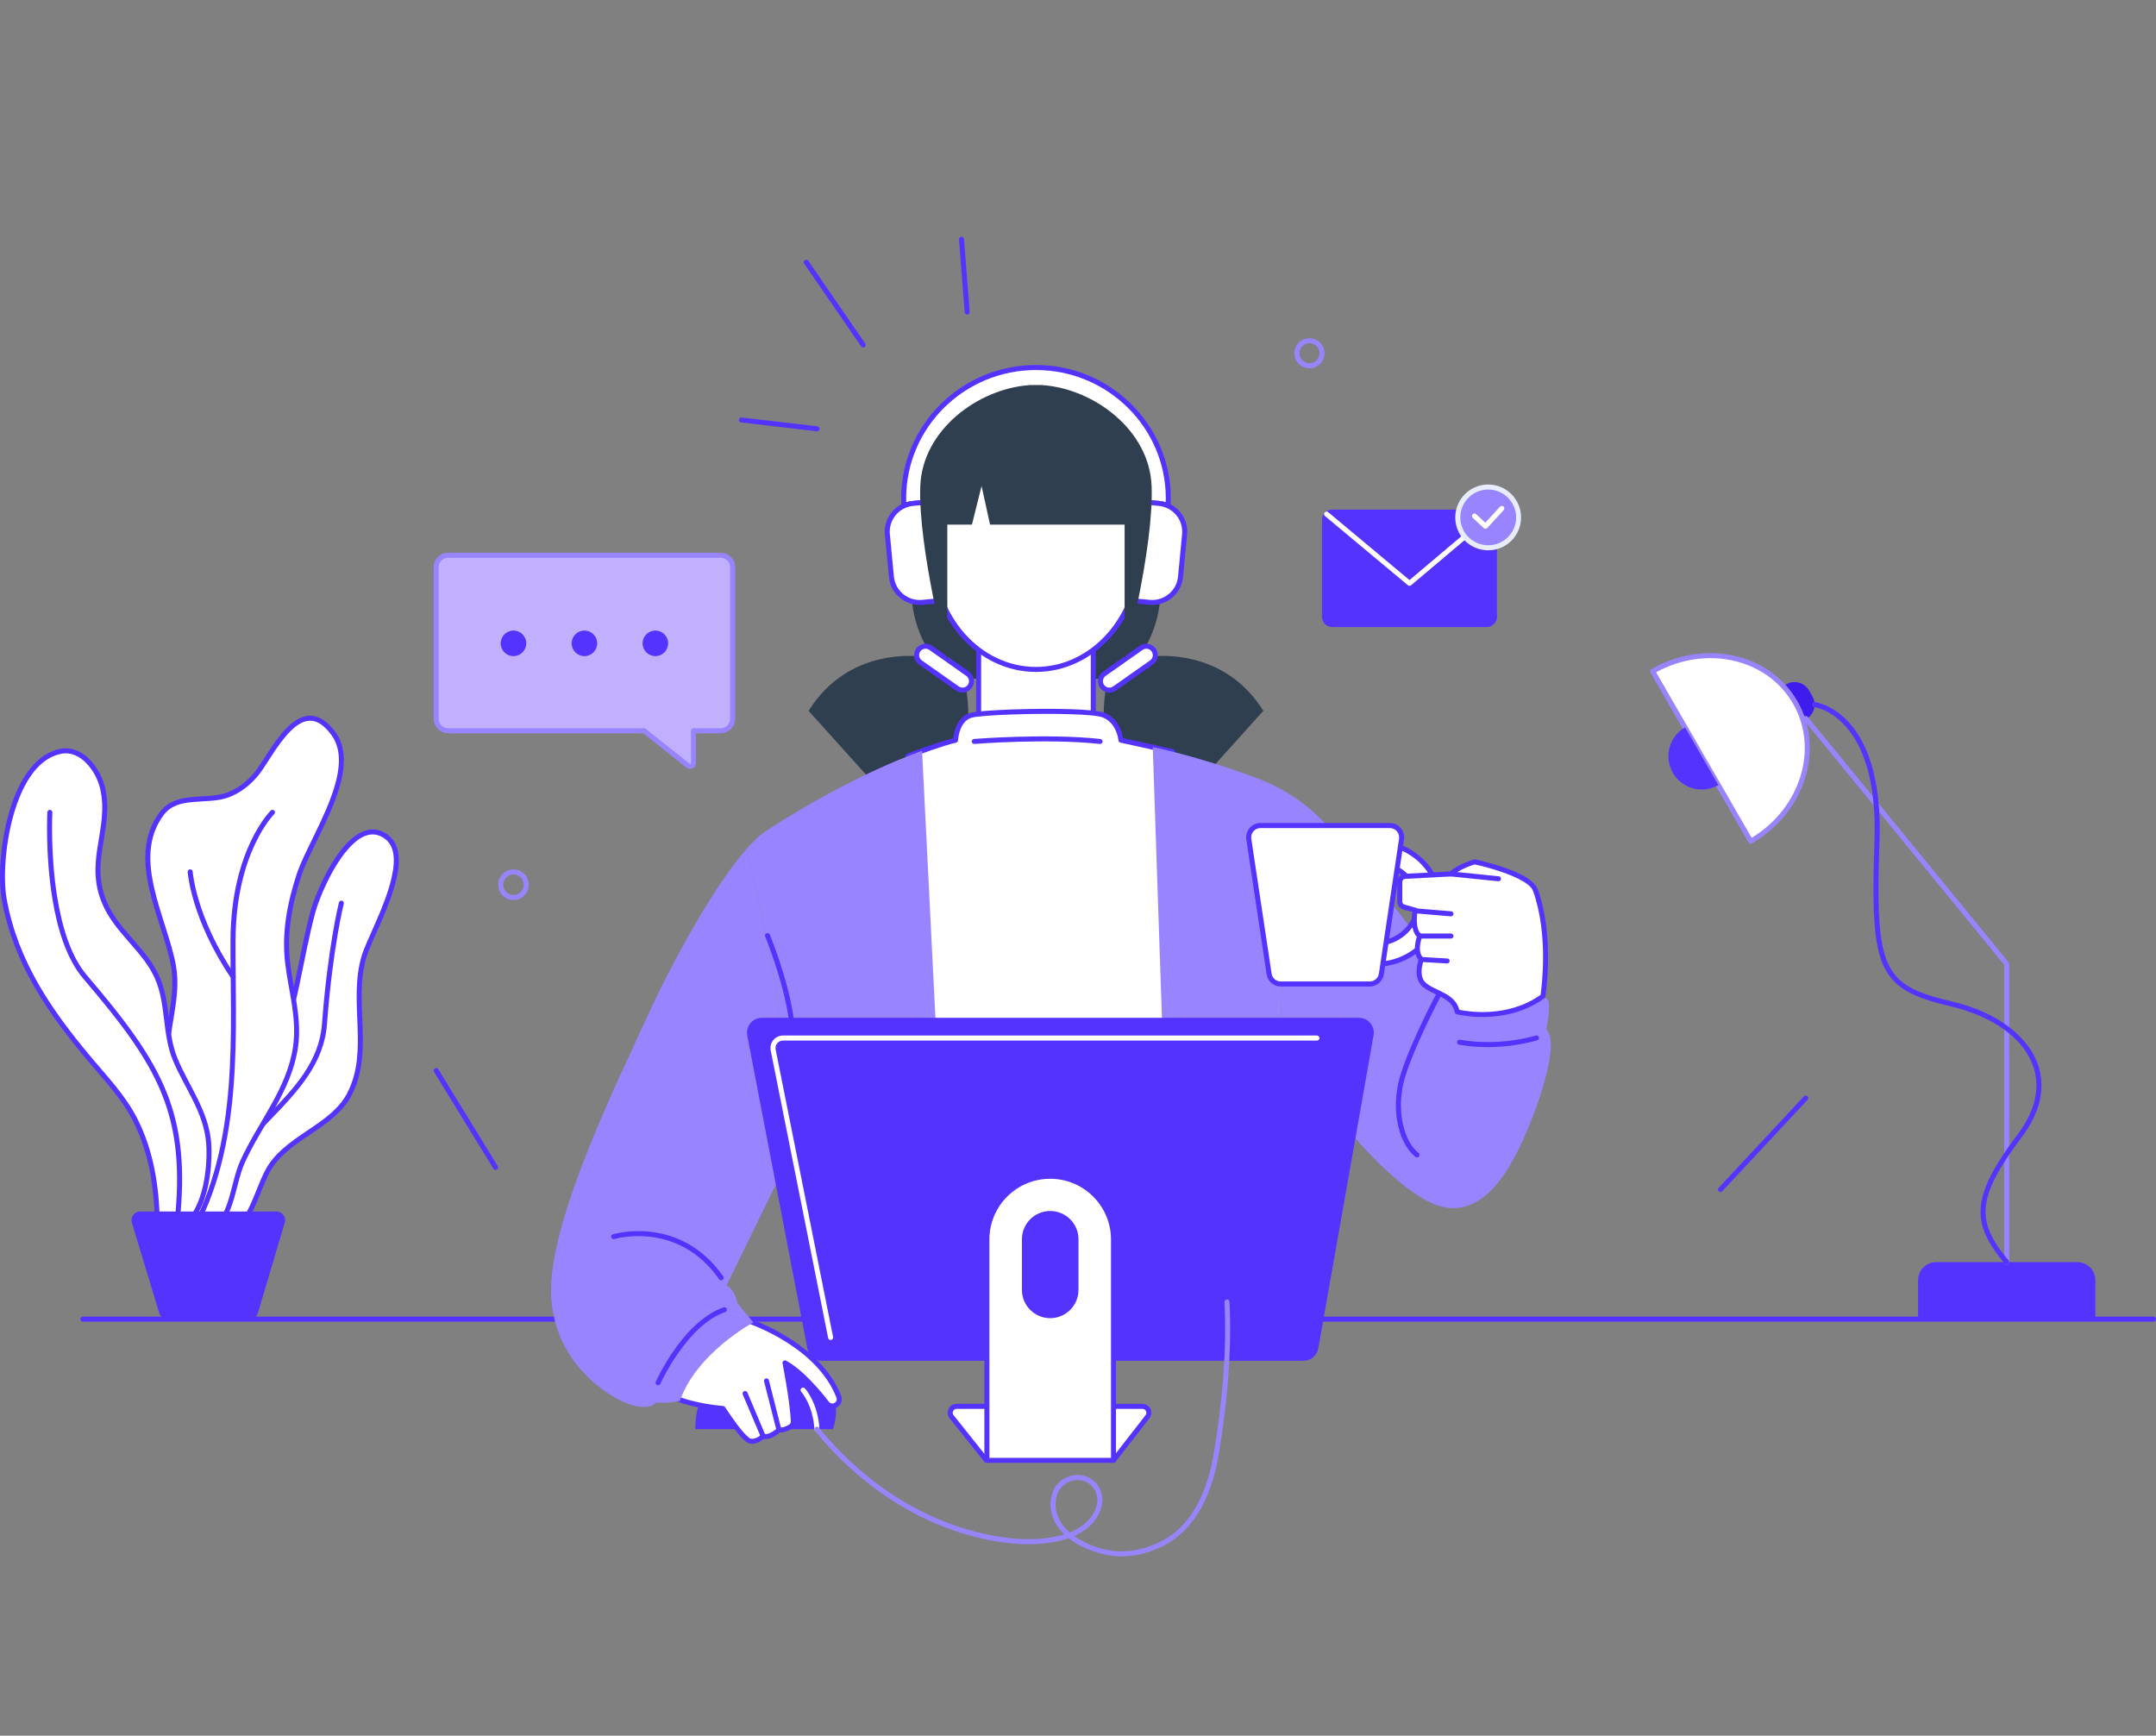 <svg width="395" height="318" viewBox="0 0 395 318" fill="none" xmlns="http://www.w3.org/2000/svg">
<rect x="0" y="0" width="395" height="318" fill="#808080" stroke="none"/>
<g clip-path="url(#clip0_1_237)">
<path fill-rule="evenodd" clip-rule="evenodd" d="M15.179 242.135H394.544C394.799 242.135 395.003 241.928 395.003 241.679C395.003 241.413 394.799 241.209 394.544 241.209H15.179C14.924 241.209 14.72 241.413 14.72 241.679C14.72 241.928 14.924 242.135 15.179 242.135Z" fill="#5533FF"/>
<path fill-rule="evenodd" clip-rule="evenodd" d="M329.168 132.75C329.168 132.75 329.988 132.276 330.92 131.741C332.382 130.894 332.888 129.027 332.039 127.559C331.835 127.207 331.627 126.846 331.423 126.494C330.577 125.026 328.706 124.529 327.245 125.372C326.312 125.911 325.493 126.381 325.493 126.381L329.168 132.747V132.75Z" fill="#3F1CED"/>
<path fill-rule="evenodd" clip-rule="evenodd" d="M383.89 234.544C383.89 232.718 382.411 231.239 380.585 231.239H354.714C352.888 231.239 351.408 232.718 351.408 234.544V241.676H383.89V234.544Z" fill="#5533FF"/>
<path fill-rule="evenodd" clip-rule="evenodd" d="M368.108 231.239V176.605C368.108 176.487 368.072 176.383 368.004 176.309L331.195 131.341C331.036 131.134 330.745 131.104 330.547 131.267C330.352 131.427 330.322 131.723 330.485 131.912L367.19 176.765V231.239C367.19 231.487 367.395 231.694 367.649 231.694C367.904 231.694 368.108 231.487 368.108 231.239Z" fill="#9984FF"/>
<path fill-rule="evenodd" clip-rule="evenodd" d="M320.755 154.117C330.213 148.657 333.856 137.266 328.893 128.669C323.93 120.072 312.24 117.533 302.785 122.993L320.755 154.117Z" fill="white"/>
<path fill-rule="evenodd" clip-rule="evenodd" d="M320.355 154.347C320.482 154.563 320.763 154.64 320.982 154.513C330.669 148.92 334.371 137.239 329.29 128.438C324.208 119.64 312.243 117.003 302.554 122.596C302.335 122.723 302.261 123.004 302.386 123.22L320.355 154.347ZM320.923 153.492L303.415 123.17C312.572 118.139 323.723 120.634 328.493 128.9C333.267 137.165 329.858 148.079 320.923 153.492Z" fill="#9984FF"/>
<path fill-rule="evenodd" clip-rule="evenodd" d="M314.818 143.83C311.9 145.514 308.171 144.516 306.487 141.598C304.8 138.68 305.801 134.949 308.719 133.265L314.818 143.83Z" fill="#5533FF"/>
<path fill-rule="evenodd" clip-rule="evenodd" d="M332.397 129.545C332.397 129.545 344.228 131.001 343.423 154.105C343.128 162.649 343.122 168.517 343.844 172.678C344.338 175.546 345.178 177.62 346.484 179.206C348.638 181.825 352.077 183.134 357.463 184.397C365.157 186.208 370.999 190.34 372.636 195.767C373.719 199.339 372.935 203.459 369.673 207.797C364.509 214.663 362.435 219.12 362.932 223.192C363.263 225.929 364.749 228.516 367.297 231.532C367.463 231.721 367.753 231.751 367.945 231.591C368.14 231.428 368.164 231.135 368.001 230.943C365.595 228.09 364.157 225.663 363.843 223.077C363.37 219.179 365.45 214.929 370.407 208.339C373.89 203.722 374.669 199.31 373.515 195.486C371.798 189.825 365.74 185.397 357.673 183.5C352.547 182.296 349.245 181.118 347.194 178.62C345.664 176.753 344.847 174.178 344.453 170.34C344.048 166.398 344.098 161.193 344.344 154.134C344.761 142.149 341.825 135.795 338.819 132.442C335.72 128.985 332.503 128.633 332.503 128.633C332.252 128.604 332.024 128.781 331.994 129.03C331.965 129.296 332.145 129.515 332.397 129.545Z" fill="#5533FF"/>
<path fill-rule="evenodd" clip-rule="evenodd" d="M167.508 101.324C167.508 101.324 165.182 110.25 169.562 118.207L177.602 124.413C177.602 124.413 186.54 124.194 191.704 120.016L167.508 101.324Z" fill="#2F3F50"/>
<path fill-rule="evenodd" clip-rule="evenodd" d="M168.582 120.282C168.582 120.282 155.508 118.355 148.148 130.237L166.892 151.06C166.892 151.06 179.627 143.839 177.055 126.443L168.582 120.282Z" fill="#2F3F50"/>
<path fill-rule="evenodd" clip-rule="evenodd" d="M212.091 101.324C212.091 101.324 214.417 110.25 210.037 118.207L201.654 124.413C201.654 124.413 193.062 124.194 187.895 120.016L212.091 101.324Z" fill="#2F3F50"/>
<path fill-rule="evenodd" clip-rule="evenodd" d="M211.017 120.282C211.017 120.282 224.095 118.355 231.452 130.237L212.707 151.06C212.707 151.06 199.973 143.839 202.544 126.443L211.017 120.282Z" fill="#2F3F50"/>
<path fill-rule="evenodd" clip-rule="evenodd" d="M201.902 125.739C201.384 125.002 201.559 123.972 202.299 123.451L209.073 118.687C209.815 118.166 210.842 118.349 211.36 119.086C211.887 119.832 211.704 120.853 210.964 121.374L204.19 126.139C203.45 126.659 202.429 126.485 201.902 125.739Z" fill="white"/>
<path fill-rule="evenodd" clip-rule="evenodd" d="M201.526 126.002C202.195 126.955 203.503 127.177 204.453 126.511L211.227 121.747C212.177 121.078 212.405 119.773 211.736 118.823C211.073 117.882 209.762 117.648 208.812 118.314C207.013 119.58 203.838 121.812 202.038 123.078C201.088 123.744 200.863 125.061 201.526 126.002ZM202.278 125.473C201.905 124.94 202.035 124.206 202.568 123.833L209.342 119.068C209.878 118.693 210.612 118.817 210.984 119.35C211.366 119.891 211.236 120.625 210.7 121.001L203.926 125.766C203.394 126.141 202.66 126.017 202.278 125.476V125.473Z" fill="#5533FF"/>
<path fill-rule="evenodd" clip-rule="evenodd" d="M177.691 125.739C178.209 125.002 178.034 123.972 177.295 123.451C175.495 122.185 172.32 119.953 170.521 118.687C169.781 118.166 168.751 118.349 168.233 119.086C167.709 119.832 167.89 120.853 168.63 121.374C170.429 122.641 173.604 124.872 175.404 126.139C176.143 126.659 177.164 126.485 177.691 125.739Z" fill="white"/>
<path fill-rule="evenodd" clip-rule="evenodd" d="M178.067 126.002C178.73 125.061 178.505 123.744 177.555 123.079L170.781 118.314C169.831 117.645 168.517 117.879 167.854 118.823C167.185 119.776 167.416 121.081 168.366 121.747C170.166 123.013 173.341 125.245 175.14 126.511C176.087 127.177 177.395 126.955 178.067 126.002ZM177.315 125.473C176.934 126.014 176.2 126.139 175.667 125.763L168.893 120.998C168.36 120.622 168.227 119.888 168.609 119.347C168.982 118.814 169.719 118.69 170.251 119.066L177.025 123.83C177.561 124.206 177.691 124.94 177.315 125.47V125.473Z" fill="#5533FF"/>
<path d="M200.301 115.15H179.298V131.767H200.301V115.15Z" fill="white"/>
<path fill-rule="evenodd" clip-rule="evenodd" d="M200.76 115.147C200.76 114.899 200.556 114.692 200.301 114.692H179.298C179.047 114.692 178.839 114.899 178.839 115.147V131.767C178.839 132.016 179.047 132.223 179.298 132.223H200.301C200.556 132.223 200.76 132.016 200.76 131.767V115.147ZM199.842 115.618V131.309H179.757V115.618H199.842Z" fill="#5533FF"/>
<path d="M189.801 122.643C200.26 122.643 208.738 113.096 208.738 101.318C208.738 89.54 200.26 79.996 189.801 79.996C179.343 79.996 170.867 89.543 170.867 101.318C170.867 113.093 179.346 122.643 189.801 122.643Z" fill="white"/>
<path fill-rule="evenodd" clip-rule="evenodd" d="M189.801 79.537C179.112 79.537 170.408 89.285 170.408 101.321C170.408 113.357 179.115 123.105 189.801 123.105C200.488 123.105 209.197 113.375 209.197 101.321C209.197 89.267 200.493 79.537 189.801 79.537ZM189.801 80.475C200.017 80.475 208.28 89.838 208.28 101.321C208.28 112.803 200.017 122.188 189.801 122.188C179.585 122.188 171.326 112.824 171.326 101.321C171.326 89.818 179.588 80.475 189.801 80.475Z" fill="#5533FF"/>
<path fill-rule="evenodd" clip-rule="evenodd" d="M165.599 92.677C165.57 92.221 165.558 91.765 165.558 91.309C165.558 78.075 176.419 67.338 189.798 67.338C203.178 67.338 214.042 78.075 214.042 91.309C214.042 91.765 214.03 92.221 214 92.677C213.488 92.44 212.929 92.295 212.334 92.236L209.993 92.017L210.011 91.309C210.011 80.28 200.955 71.325 189.798 71.325C178.641 71.325 169.588 80.28 169.588 91.309L169.606 92.017L167.265 92.236C166.673 92.295 166.111 92.443 165.599 92.677Z" fill="white"/>
<path fill-rule="evenodd" clip-rule="evenodd" d="M165.143 92.709C165.152 92.872 165.235 93.002 165.368 93.076C165.499 93.15 165.658 93.165 165.797 93.106C166.262 92.887 166.774 92.739 167.313 92.694L169.654 92.475C169.893 92.446 170.074 92.239 170.068 92.005L170.05 91.312C170.05 80.531 178.905 71.783 189.801 71.783C200.698 71.783 209.552 80.534 209.555 91.312L209.537 92.005C209.531 92.242 209.712 92.446 209.952 92.475L212.293 92.694C212.834 92.739 213.343 92.887 213.808 93.106C213.944 93.165 214.107 93.15 214.237 93.076C214.367 93.002 214.45 92.869 214.462 92.709C214.491 92.253 214.503 91.783 214.503 91.312C214.503 77.826 203.438 66.871 189.801 66.871C176.164 66.871 165.099 77.826 165.099 91.312C165.099 91.783 165.114 92.253 165.143 92.709ZM166.031 92.017C166.025 91.78 166.019 91.546 166.019 91.309C166.019 78.323 176.679 67.794 189.801 67.794C202.923 67.794 213.586 78.323 213.586 91.309C213.586 91.546 213.583 91.78 213.574 92.017C213.195 91.898 212.796 91.809 212.381 91.78L210.467 91.588L210.473 91.309C210.473 80.031 201.213 70.854 189.801 70.854C178.39 70.854 169.13 80.031 169.13 91.309L169.136 91.588L167.221 91.78C166.807 91.809 166.407 91.898 166.028 92.017H166.031Z" fill="#5533FF"/>
<path fill-rule="evenodd" clip-rule="evenodd" d="M170.683 91.904C170.683 91.904 169.085 92.055 167.268 92.23C164.404 92.502 162.302 95.05 162.575 97.906C162.806 100.336 163.084 103.236 163.315 105.665C163.587 108.536 166.129 110.628 168.994 110.353C170.811 110.181 172.409 110.028 172.409 110.028L170.683 91.904Z" fill="white"/>
<path fill-rule="evenodd" clip-rule="evenodd" d="M171.139 91.863C171.115 91.614 170.891 91.428 170.639 91.451L167.224 91.777C164.108 92.073 161.82 94.834 162.116 97.95C162.347 100.38 162.625 103.28 162.856 105.71C163.152 108.829 165.919 111.105 169.038 110.809C170.855 110.634 172.453 110.483 172.453 110.483C172.705 110.46 172.891 110.235 172.867 109.986L171.142 91.863H171.139ZM170.269 92.404L171.909 109.622L168.949 109.903C166.336 110.152 164.019 108.231 163.77 105.624C163.539 103.194 163.261 100.294 163.03 97.864C162.782 95.257 164.697 92.934 167.31 92.685L170.269 92.404Z" fill="#5533FF"/>
<path fill-rule="evenodd" clip-rule="evenodd" d="M208.919 91.904C208.919 91.904 210.517 92.055 212.334 92.23C215.199 92.502 217.3 95.05 217.028 97.906C216.797 100.336 216.519 103.236 216.288 105.665C216.015 108.536 213.473 110.628 210.609 110.353C208.789 110.181 207.191 110.028 207.191 110.028L208.919 91.904Z" fill="white"/>
<path fill-rule="evenodd" clip-rule="evenodd" d="M208.96 91.451C208.709 91.428 208.484 91.614 208.46 91.863L206.735 109.986C206.711 110.235 206.895 110.46 207.149 110.483C207.149 110.483 208.747 110.634 210.564 110.809C213.684 111.105 216.448 108.829 216.746 105.71L217.486 97.95C217.782 94.831 215.495 92.073 212.378 91.777C210.558 91.602 208.96 91.451 208.96 91.451ZM209.33 92.401L212.29 92.683C214.903 92.931 216.818 95.254 216.569 97.861C216.338 100.291 216.063 103.191 215.829 105.621C215.583 108.228 213.263 110.149 210.65 109.9L207.691 109.619L209.33 92.401Z" fill="#5533FF"/>
<path fill-rule="evenodd" clip-rule="evenodd" d="M181.388 96.118L179.834 89.045L178.067 96.118H173.557V120.927C173.557 120.927 168.174 100.235 168.606 89.045C169.002 78.738 179.248 71.206 188.591 70.561V70.546C188.99 70.531 190.606 70.531 191.003 70.546V70.561C200.348 71.209 210.591 78.738 210.987 89.045C211.422 100.238 206.039 120.927 206.039 120.927V96.118H181.385H181.388Z" fill="#2F3F50"/>
<path fill-rule="evenodd" clip-rule="evenodd" d="M127.381 261.839H152.584C152.584 261.839 156.481 252.62 144.203 248.149C136.843 245.459 127.305 251.694 127.381 261.839Z" fill="#5533FF"/>
<path fill-rule="evenodd" clip-rule="evenodd" d="M136.973 241.928C136.973 241.928 149.926 246.148 153.688 255.929C153.892 256.459 153.693 257.059 153.214 257.385C152.652 257.752 151.897 257.619 151.489 257.089C150.095 255.266 146.872 251.354 143.815 249.693C143.815 249.693 145.135 256.34 145.357 260.371C145.372 260.768 145.173 261.149 144.833 261.368C144.33 261.694 143.543 262.061 142.708 261.972C142.708 261.972 141.101 263.576 139.799 263.105C139.799 263.105 138.817 264.221 137.5 264.047C136.183 263.854 132.46 258.045 132.46 258.045C132.46 258.045 126.784 257.648 122.996 255.811C122.996 255.811 123.265 242.239 136.976 241.928H136.973Z" fill="white"/>
<path fill-rule="evenodd" clip-rule="evenodd" d="M153.51 257.737C154.137 257.296 154.389 256.488 154.114 255.766V255.751C150.284 245.796 137.112 241.502 137.112 241.502C137.065 241.472 137.011 241.472 136.961 241.472C122.806 241.78 122.531 255.796 122.531 255.796C122.528 255.973 122.629 256.148 122.791 256.222C126.192 257.87 131.081 258.385 132.193 258.486C132.631 259.164 134.156 261.457 135.481 262.972C135.905 263.458 136.307 263.854 136.65 264.121C136.946 264.339 137.219 264.473 137.432 264.502C138.586 264.65 139.524 263.973 139.926 263.62C140.483 263.724 141.066 263.576 141.584 263.324C142.152 263.046 142.631 262.65 142.871 262.443C143.741 262.472 144.549 262.105 145.076 261.768H145.079C145.555 261.457 145.833 260.913 145.813 260.341C145.644 257.252 144.833 252.65 144.457 250.62C147.183 252.443 149.885 255.751 151.122 257.37C151.675 258.089 152.699 258.267 153.463 257.767C153.48 257.752 153.495 257.752 153.507 257.737H153.51ZM152.93 257.018C152.572 257.237 152.107 257.148 151.853 256.811C150.432 254.958 147.144 250.972 144.034 249.297C143.877 249.208 143.685 249.223 143.543 249.326C143.398 249.427 143.33 249.605 143.365 249.782C143.365 249.782 144.676 256.385 144.895 260.386C144.904 260.634 144.786 260.856 144.584 260.987C144.152 261.268 143.478 261.59 142.761 261.516C142.622 261.487 142.483 261.546 142.383 261.649C142.383 261.649 141.859 262.164 141.184 262.487C140.796 262.679 140.358 262.824 139.953 262.679C139.775 262.605 139.577 262.664 139.453 262.795C139.453 262.795 138.648 263.736 137.559 263.591C137.458 263.576 137.343 263.487 137.207 263.384C136.902 263.15 136.547 262.795 136.174 262.369C134.647 260.62 132.842 257.796 132.842 257.796C132.765 257.678 132.631 257.604 132.489 257.589C132.489 257.589 127.18 257.207 123.466 255.518C123.599 253.591 124.89 242.706 136.902 242.399C137.941 242.751 149.725 246.915 153.255 256.089C153.383 256.429 153.258 256.796 152.96 257.003C152.951 257.003 152.939 257.018 152.93 257.018ZM152.752 257.341C152.744 257.444 152.764 257.53 152.818 257.619C152.705 257.444 152.744 257.37 152.752 257.341Z" fill="#5533FF"/>
<path fill-rule="evenodd" clip-rule="evenodd" d="M146.792 254.988C146.792 254.988 148.953 257.385 149.21 261.868C149.225 262.12 149.441 262.312 149.695 262.298C149.95 262.283 150.142 262.076 150.13 261.812C149.852 256.959 147.473 254.369 147.473 254.369C147.301 254.18 147.011 254.165 146.825 254.34C146.635 254.517 146.623 254.795 146.795 254.988H146.792Z" fill="white"/>
<path fill-rule="evenodd" clip-rule="evenodd" d="M136.662 155.661C138.799 163.412 144.401 185.957 144.969 211.221L133.084 235.545C133.084 235.545 134.537 235.959 135.114 238.767L138.015 242.28C138.015 242.28 127.609 247.87 124.552 256.663C124.552 256.663 122.436 257.148 120.196 256.974C120.196 256.974 118.885 258.782 114.547 256.974C110.208 255.177 99.972 248.075 101.037 234.399C102.102 220.706 112.922 198.62 118.471 186.487C123.034 176.502 130.634 162.575 136.662 155.661Z" fill="#9984FF"/>
<path fill-rule="evenodd" clip-rule="evenodd" d="M139.989 253.106L142.267 262.076C142.326 262.324 142.575 262.472 142.827 262.413C143.063 262.354 143.223 262.105 143.149 261.854L140.87 252.884C140.811 252.635 140.563 252.487 140.311 252.546C140.074 252.62 139.915 252.869 139.989 253.106Z" fill="#5533FF"/>
<path fill-rule="evenodd" clip-rule="evenodd" d="M136.076 255.488L139.296 263.061C139.385 263.295 139.663 263.398 139.9 263.31C140.137 263.209 140.237 262.943 140.136 262.709L136.931 255.121C136.828 254.884 136.565 254.781 136.328 254.884C136.091 254.973 135.976 255.251 136.079 255.488H136.076Z" fill="#5533FF"/>
<path fill-rule="evenodd" clip-rule="evenodd" d="M112.561 227.001C112.561 227.001 124.12 223.518 131.753 234.37C131.886 234.574 132.179 234.633 132.386 234.488C132.59 234.34 132.649 234.047 132.504 233.84C124.475 222.414 112.283 226.134 112.283 226.134C112.046 226.208 111.916 226.456 111.99 226.693C112.064 226.942 112.312 227.075 112.564 227.001H112.561Z" fill="#5533FF"/>
<path fill-rule="evenodd" clip-rule="evenodd" d="M120.986 253.517C120.986 253.517 122.72 249.649 125.662 246.033C127.589 243.636 130.03 241.354 132.868 240.383C133.105 240.312 133.235 240.046 133.146 239.812C133.072 239.56 132.809 239.442 132.572 239.516C129.586 240.546 126.985 242.928 124.94 245.444C121.924 249.164 120.146 253.15 120.146 253.15C120.042 253.369 120.146 253.65 120.382 253.751C120.619 253.854 120.883 253.751 120.986 253.517Z" fill="#5533FF"/>
<path fill-rule="evenodd" clip-rule="evenodd" d="M82.115 133.883C81.531 133.883 80.969 133.649 80.558 133.235C80.144 132.824 79.913 132.264 79.913 131.679V103.928C79.913 103.354 80.144 102.78 80.558 102.369C80.972 101.957 81.531 101.735 82.115 101.735H132.028C132.611 101.735 133.173 101.957 133.584 102.369C133.999 102.78 134.23 103.354 134.23 103.928V131.679C134.23 132.264 133.999 132.824 133.584 133.235C133.17 133.649 132.611 133.883 132.028 133.883H127.05V139.841C127.05 140.06 126.92 140.267 126.713 140.367C126.505 140.471 126.263 140.441 126.082 140.296C123.75 138.441 118.024 133.883 118.024 133.883H82.115Z" fill="#C0B0FD"/>
<path fill-rule="evenodd" clip-rule="evenodd" d="M82.115 134.339H117.861L125.795 140.663C126.112 140.912 126.547 140.956 126.911 140.782C127.278 140.604 127.509 140.237 127.509 139.841V134.339H132.028C132.735 134.339 133.41 134.061 133.91 133.561C134.407 133.061 134.688 132.383 134.688 131.678V103.928C134.688 103.221 134.407 102.546 133.91 102.046C133.41 101.546 132.732 101.268 132.028 101.268H82.115C81.407 101.268 80.732 101.546 80.232 102.046C79.732 102.546 79.454 103.224 79.454 103.928V131.678C79.454 132.383 79.735 133.061 80.232 133.561C80.73 134.061 81.41 134.339 82.115 134.339ZM82.115 133.427C81.653 133.427 81.209 133.235 80.883 132.913C80.555 132.59 80.371 132.149 80.371 131.678V103.928C80.371 103.472 80.555 103.032 80.883 102.694C81.209 102.372 81.653 102.194 82.115 102.194H132.028C132.489 102.194 132.933 102.372 133.259 102.694C133.584 103.032 133.768 103.472 133.768 103.928V131.678C133.768 132.149 133.584 132.59 133.259 132.913C132.93 133.235 132.489 133.427 132.028 133.427H127.05C126.798 133.427 126.591 133.635 126.591 133.883V139.841C126.591 139.882 126.562 139.926 126.514 139.956C126.467 139.986 126.411 139.971 126.369 139.941L118.311 133.531C118.231 133.457 118.13 133.427 118.024 133.427H82.115Z" fill="#9984FF"/>
<path d="M94.073 120.208C95.367 120.208 96.414 119.16 96.414 117.867C96.414 116.574 95.367 115.526 94.073 115.526C92.78 115.526 91.733 116.574 91.733 117.867C91.733 119.16 92.78 120.208 94.073 120.208Z" fill="#5533FF"/>
<path d="M107.071 120.208C108.364 120.208 109.412 119.16 109.412 117.867C109.412 116.574 108.364 115.526 107.071 115.526C105.778 115.526 104.73 116.574 104.73 117.867C104.73 119.16 105.778 120.208 107.071 120.208Z" fill="#5533FF"/>
<path d="M120.069 120.208C121.362 120.208 122.41 119.16 122.41 117.867C122.41 116.574 121.362 115.526 120.069 115.526C118.776 115.526 117.728 116.574 117.728 117.867C117.728 119.16 118.776 120.208 120.069 120.208Z" fill="#5533FF"/>
<path fill-rule="evenodd" clip-rule="evenodd" d="M79.519 196.383L90.41 214.133C90.543 214.355 90.827 214.414 91.043 214.281C91.259 214.148 91.327 213.87 91.194 213.648L80.303 195.897C80.17 195.693 79.889 195.619 79.673 195.752C79.457 195.883 79.389 196.164 79.522 196.383H79.519Z" fill="#5533FF"/>
<path fill-rule="evenodd" clip-rule="evenodd" d="M94.073 159.296C92.529 159.296 91.274 160.545 91.274 162.089C91.274 163.634 92.529 164.898 94.073 164.898C95.618 164.898 96.873 163.634 96.873 162.089C96.873 160.545 95.618 159.296 94.073 159.296ZM94.073 160.207C95.112 160.207 95.953 161.059 95.953 162.089C95.953 163.119 95.109 163.972 94.073 163.972C93.038 163.972 92.194 163.134 92.194 162.089C92.194 161.045 93.038 160.207 94.073 160.207Z" fill="#9984FF"/>
<path fill-rule="evenodd" clip-rule="evenodd" d="M239.91 61.973C238.388 61.973 237.154 63.192 237.154 64.722C237.154 66.252 238.388 67.471 239.91 67.471C241.431 67.471 242.662 66.237 242.662 64.722C242.662 63.207 241.428 61.973 239.91 61.973ZM239.91 62.884C240.922 62.884 241.744 63.707 241.744 64.722C241.744 65.737 240.922 66.56 239.91 66.56C238.898 66.56 238.075 65.737 238.075 64.722C238.075 63.707 238.898 62.884 239.91 62.884Z" fill="#9984FF"/>
<path fill-rule="evenodd" clip-rule="evenodd" d="M315.546 218.238L331.178 201.488C331.349 201.295 331.337 201.002 331.154 200.84C330.967 200.665 330.677 200.677 330.506 200.854L314.874 217.619C314.7 217.797 314.711 218.09 314.895 218.268C315.081 218.442 315.371 218.427 315.546 218.238Z" fill="#5533FF"/>
<path fill-rule="evenodd" clip-rule="evenodd" d="M147.334 48.309L157.763 63.456C157.905 63.677 158.192 63.722 158.402 63.589C158.612 63.441 158.665 63.148 158.52 62.941L148.091 47.779C147.946 47.575 147.659 47.516 147.452 47.661C147.245 47.809 147.192 48.087 147.334 48.309Z" fill="#5533FF"/>
<path fill-rule="evenodd" clip-rule="evenodd" d="M175.694 43.867L176.738 57.205C176.759 57.469 176.981 57.646 177.233 57.631C177.484 57.617 177.676 57.395 177.656 57.131L176.614 43.793C176.593 43.545 176.371 43.352 176.12 43.367C175.868 43.397 175.676 43.619 175.697 43.867H175.694Z" fill="#5533FF"/>
<path fill-rule="evenodd" clip-rule="evenodd" d="M135.78 77.397L149.633 79.016C149.888 79.046 150.113 78.868 150.142 78.619C150.172 78.368 149.991 78.134 149.74 78.105L135.884 76.486C135.632 76.456 135.404 76.634 135.375 76.882C135.345 77.131 135.526 77.368 135.777 77.397H135.78Z" fill="#5533FF"/>
<path fill-rule="evenodd" clip-rule="evenodd" d="M274.265 95.222C274.265 94.192 273.428 93.354 272.398 93.354H244.071C243.038 93.354 242.203 94.192 242.203 95.222V113.017C242.203 114.046 243.038 114.884 244.071 114.884H272.398C273.428 114.884 274.265 114.046 274.265 113.017V95.222Z" fill="#5533FF"/>
<path fill-rule="evenodd" clip-rule="evenodd" d="M242.748 94.544L257.938 107.219C258.11 107.367 258.359 107.367 258.53 107.219L273.966 94.204C274.162 94.041 274.185 93.748 274.023 93.555C273.857 93.363 273.57 93.334 273.375 93.496C273.375 93.496 260.368 104.467 258.234 106.275L243.337 93.834C243.141 93.671 242.851 93.701 242.689 93.893C242.526 94.085 242.552 94.378 242.748 94.541V94.544Z" fill="white"/>
<path d="M272.652 100.371C275.73 100.371 278.222 97.879 278.222 94.801C278.222 91.724 275.73 89.232 272.652 89.232C269.575 89.232 267.086 91.727 267.086 94.801C267.086 97.876 269.578 100.371 272.652 100.371Z" fill="#9984FF"/>
<path fill-rule="evenodd" clip-rule="evenodd" d="M272.653 88.767C269.314 88.767 266.618 91.463 266.618 94.801C266.618 98.14 269.314 100.821 272.653 100.821C275.991 100.821 278.672 98.125 278.672 94.801C278.672 91.478 275.976 88.767 272.653 88.767ZM272.653 89.688C275.467 89.688 277.766 91.972 277.766 94.801C277.766 97.631 275.467 99.897 272.653 99.897C269.838 99.897 267.539 97.613 267.539 94.801C267.539 91.99 269.826 89.688 272.653 89.688Z" fill="#E7ECFF"/>
<path fill-rule="evenodd" clip-rule="evenodd" d="M269.826 94.87L271.827 96.752C271.916 96.84 272.031 96.885 272.164 96.885C272.283 96.87 272.398 96.826 272.487 96.737L275.488 93.458C275.65 93.266 275.65 92.972 275.458 92.81C275.269 92.632 274.973 92.647 274.81 92.839L272.12 95.766L270.46 94.207C270.282 94.029 269.989 94.029 269.811 94.221C269.634 94.399 269.649 94.692 269.826 94.87Z" fill="white"/>
<path fill-rule="evenodd" clip-rule="evenodd" d="M37.812 227.282C37.22 218.649 38.961 213.251 43.293 205.752C45.711 201.562 48.578 197.738 50.526 193.281C54.231 184.812 54.962 175.738 57.371 166.898C58.451 162.942 64.068 150.015 69.966 152.812C76.9 156.091 68.12 170.515 66.708 175.208C64.207 183.545 68.117 192.515 64.032 200.443C61.067 206.208 53.453 208.075 49.703 213.444C46.608 217.868 45.974 227.634 37.812 227.282Z" fill="white"/>
<path fill-rule="evenodd" clip-rule="evenodd" d="M37.354 227.312C37.368 227.545 37.558 227.723 37.792 227.738C42.086 227.927 44.415 225.474 46.063 222.369C47.62 219.443 48.54 215.915 50.079 213.707C51.923 211.061 54.722 209.295 57.418 207.472C60.227 205.575 62.923 203.604 64.441 200.662C66.521 196.62 66.581 192.311 66.424 187.957C66.273 183.737 65.912 179.458 67.149 175.339C67.995 172.515 71.502 166.191 72.671 160.87C73.503 157.076 73.127 153.794 70.164 152.397C67.625 151.193 65.101 152.619 62.949 155.135C59.907 158.677 57.587 164.368 56.93 166.78C54.527 175.59 53.802 184.634 50.106 193.089C48.164 197.531 45.303 201.34 42.897 205.516C38.511 213.118 36.756 218.575 37.356 227.312H37.354ZM38.244 226.826C37.744 218.546 39.481 213.266 43.693 205.971C46.119 201.781 48.993 197.942 50.949 193.456C54.663 184.971 55.4 175.868 57.818 167.017C58.454 164.694 60.7 159.162 63.648 155.721C65.492 153.575 67.596 152.193 69.771 153.223C72.354 154.457 72.499 157.369 71.774 160.663C70.611 165.972 67.113 172.267 66.27 175.075C65.006 179.295 65.35 183.678 65.506 188.002C65.657 192.192 65.631 196.341 63.627 200.236C62.18 203.044 59.585 204.9 56.906 206.708C54.116 208.605 51.233 210.443 49.327 213.177C47.771 215.415 46.827 218.972 45.252 221.943C43.823 224.633 41.849 226.826 38.244 226.826Z" fill="#5533FF"/>
<path fill-rule="evenodd" clip-rule="evenodd" d="M62.097 165.354C62.097 165.354 60.046 173.442 58.993 187.576C58.478 194.486 53.914 199.31 49.176 204.222C44.299 209.265 39.23 214.414 37.842 221.869C37.794 222.121 37.96 222.355 38.209 222.399C38.457 222.443 38.697 222.281 38.745 222.032C40.097 214.767 45.081 209.78 49.836 204.856C54.728 199.78 59.374 194.782 59.907 187.635C60.952 173.619 62.985 165.576 62.985 165.576C63.047 165.339 62.899 165.09 62.654 165.016C62.408 164.957 62.156 165.105 62.094 165.354H62.097Z" fill="#5533FF"/>
<path fill-rule="evenodd" clip-rule="evenodd" d="M32.121 226.089C33.163 219.883 33.773 215.634 33.054 209.324C32.474 204.237 30.751 199.354 30.574 194.208C30.375 188.458 32.79 182.841 31.802 177.09C30.337 168.561 23.412 157.295 29.647 149.029C32.462 145.295 37.827 147.103 41.719 145.647C43.808 144.883 45.601 143.457 47.004 141.737C49.827 138.281 55.015 126.236 61.032 134.309C66.098 141.119 56.992 153.56 54.773 160.355C53.05 165.62 52.026 171 52.71 176.546C53.334 181.618 54.873 186.561 54.154 191.707C53.041 199.706 47.629 205.767 44.403 212.899C41.923 218.398 42.861 228.164 32.118 226.089H32.121Z" fill="white"/>
<path fill-rule="evenodd" clip-rule="evenodd" d="M31.666 226.015C31.624 226.267 31.787 226.501 32.032 226.545C35.421 227.193 37.7 226.708 39.307 225.574C40.911 224.444 41.858 222.662 42.538 220.665C43.397 218.149 43.838 215.282 44.823 213.089C46.43 209.531 48.584 206.252 50.472 202.855C52.396 199.398 54.044 195.826 54.61 191.781C55.332 186.575 53.796 181.589 53.166 176.487C52.491 171 53.509 165.706 55.208 160.5C56.539 156.413 60.351 150.296 62.094 144.59C63.301 140.634 63.509 136.869 61.399 134.046C59.771 131.853 58.17 131.075 56.681 131.119C55.199 131.178 53.784 132.075 52.491 133.383C50.079 135.825 48.064 139.722 46.646 141.456C45.297 143.105 43.568 144.472 41.556 145.221C39.647 145.928 37.374 145.824 35.235 146.017C32.923 146.236 30.769 146.766 29.277 148.751C26.072 153.001 26.22 158.017 27.386 163.06C28.52 167.973 30.615 172.912 31.346 177.164C31.831 180.003 31.473 182.781 31.026 185.575C30.565 188.443 30.008 191.325 30.109 194.222C30.287 199.384 32.012 204.281 32.592 209.369C33.308 215.634 32.698 219.854 31.663 226.015H31.666ZM32.648 225.722C33.651 219.694 34.217 215.471 33.509 209.265C32.929 204.193 31.21 199.324 31.032 194.193C30.935 191.34 31.485 188.532 31.938 185.723C32.402 182.841 32.758 179.943 32.255 177.016C31.52 172.737 29.422 167.78 28.286 162.853C27.182 158.073 26.984 153.324 30.017 149.296C31.34 147.547 33.276 147.118 35.323 146.943C37.543 146.736 39.899 146.825 41.881 146.091C44.048 145.28 45.909 143.809 47.362 142.03C48.768 140.311 50.757 136.443 53.148 134.031C54.258 132.898 55.444 132.09 56.714 132.045C57.978 132.001 59.283 132.735 60.665 134.591C62.609 137.207 62.334 140.678 61.218 144.324C59.478 150.03 55.666 156.135 54.337 160.207C52.594 165.546 51.565 170.985 52.257 176.605C52.879 181.633 54.414 186.531 53.704 191.648C53.157 195.59 51.544 199.046 49.673 202.399C47.771 205.826 45.607 209.135 43.989 212.722C42.991 214.929 42.538 217.824 41.671 220.369C41.056 222.177 40.233 223.796 38.783 224.826C37.404 225.796 35.468 226.193 32.654 225.722H32.648Z" fill="#5533FF"/>
<path fill-rule="evenodd" clip-rule="evenodd" d="M49.599 148.503C49.599 148.503 42.331 155.605 42.231 172.163C42.13 188.428 44.024 209.458 34.444 226.149C34.317 226.37 34.394 226.649 34.613 226.782C34.832 226.9 35.113 226.826 35.24 226.604C44.903 209.765 43.047 188.576 43.151 172.178C43.252 156.076 50.245 149.148 50.245 149.148C50.425 148.973 50.428 148.692 50.251 148.503C50.073 148.325 49.783 148.325 49.599 148.503Z" fill="#5533FF"/>
<path fill-rule="evenodd" clip-rule="evenodd" d="M34.382 159.751C34.382 159.751 34.948 168.31 42.343 179.236C42.485 179.443 42.772 179.502 42.982 179.354C43.193 179.221 43.249 178.928 43.107 178.721C35.88 168.032 35.303 159.692 35.303 159.692C35.285 159.444 35.066 159.251 34.814 159.266C34.563 159.281 34.37 159.503 34.388 159.751H34.382Z" fill="#5533FF"/>
<path fill-rule="evenodd" clip-rule="evenodd" d="M28.834 226.074C28.881 218.797 28.049 211.532 24.664 204.986C22.565 200.928 19.381 197.59 16.469 194.119C9.076 185.324 2.936 176.428 0.79 164.927C-0.53 157.84 1.882 139.485 11.116 137.648C15.004 136.869 18.002 141.045 18.771 144.324C20.618 152.163 15.442 158.207 19.624 166.398C22.021 171.089 26.635 174.238 28.789 179.076C30.911 183.856 30.094 189.295 32.106 194.119C34.267 199.295 37.75 203.589 38.224 209.398C38.614 214.222 37.505 226.723 28.831 226.074H28.834Z" fill="white"/>
<path fill-rule="evenodd" clip-rule="evenodd" d="M28.375 226.06C28.375 226.311 28.558 226.515 28.801 226.53C32.48 226.797 34.883 224.87 36.407 222.091C38.608 218.09 38.928 212.31 38.688 209.354C38.212 203.503 34.717 199.165 32.539 193.941C31.55 191.559 31.26 189.046 30.952 186.516C30.633 183.912 30.295 181.325 29.215 178.899C28.12 176.428 26.401 174.397 24.649 172.385C22.95 170.429 21.219 168.502 20.038 166.194C17.999 162.193 18.254 158.722 18.78 155.295C19.331 151.723 20.162 148.207 19.224 144.209C18.742 142.164 17.413 139.767 15.552 138.355C14.264 137.384 12.723 136.869 11.03 137.192C7.197 137.958 4.463 141.427 2.69 145.839C0.092 152.282 -0.462 160.707 0.343 165.016C2.504 176.59 8.677 185.56 16.123 194.412C19.011 197.854 22.178 201.162 24.258 205.193C27.608 211.677 28.422 218.868 28.375 226.06ZM29.295 225.634C29.307 218.442 28.422 211.251 25.072 204.767C22.959 200.677 19.754 197.309 16.821 193.826C9.482 185.09 3.374 176.265 1.243 164.839C0.462 160.648 1.012 152.456 3.539 146.177C5.185 142.09 7.653 138.811 11.207 138.103C12.992 137.751 14.566 138.544 15.788 139.796C17.061 141.089 17.961 142.868 18.328 144.428C19.236 148.281 18.402 151.708 17.872 155.164C17.318 158.766 17.076 162.412 19.221 166.605C20.438 168.988 22.21 170.985 23.956 172.986C25.649 174.927 27.315 176.883 28.375 179.266C29.416 181.618 29.733 184.119 30.038 186.635C30.355 189.236 30.665 191.84 31.686 194.296C33.829 199.428 37.3 203.678 37.771 209.443C38.002 212.266 37.712 217.812 35.599 221.65C34.305 224.003 32.317 225.693 29.295 225.634Z" fill="#5533FF"/>
<path fill-rule="evenodd" clip-rule="evenodd" d="M8.674 148.81C8.674 148.81 8.269 156.517 9.588 164.605C10.476 170.059 12.157 175.679 15.232 179.28C29.041 195.442 34.145 204.193 31.953 224.296C31.926 224.547 32.106 224.766 32.361 224.796C32.613 224.826 32.84 224.648 32.867 224.399C35.096 203.988 29.949 195.09 15.933 178.677C12.953 175.194 11.358 169.736 10.497 164.457C9.192 156.472 9.594 148.855 9.594 148.855C9.609 148.603 9.414 148.384 9.159 148.37C8.905 148.355 8.689 148.544 8.677 148.81H8.674Z" fill="#5533FF"/>
<path fill-rule="evenodd" clip-rule="evenodd" d="M52.171 223.997C52.313 223.515 52.222 223.003 51.923 222.603C51.621 222.189 51.15 221.955 50.647 221.955H25.682C25.179 221.955 24.702 222.189 24.403 222.603C24.101 223.003 24.013 223.529 24.158 224.012C25.41 228.143 28.197 237.344 29.168 240.549C29.372 241.227 29.991 241.682 30.692 241.682H45.726C46.43 241.682 47.051 241.227 47.253 240.549C48.209 237.329 50.946 228.128 52.171 223.997Z" fill="#5533FF"/>
<path fill-rule="evenodd" clip-rule="evenodd" d="M175.063 135.617C175.063 135.617 175.238 131.708 177.993 131.016C180.748 130.338 199.333 129.882 202.204 131.016C205.072 132.164 205.365 135.617 205.365 135.617C205.365 135.617 210.36 136.677 214.82 137.692L218.578 194.252H167.937L166.336 138.515C166.336 138.515 172.19 136.266 175.063 135.617Z" fill="white"/>
<path fill-rule="evenodd" clip-rule="evenodd" d="M174.634 135.251C171.648 135.987 166.17 138.089 166.17 138.089C165.987 138.163 165.871 138.34 165.874 138.53L167.475 194.267C167.481 194.515 167.685 194.708 167.934 194.708H218.575C218.703 194.708 218.824 194.649 218.91 194.56C218.999 194.471 219.043 194.341 219.034 194.222L215.276 137.662C215.264 137.473 215.119 137.295 214.92 137.251C211.118 136.384 206.93 135.487 205.77 135.236C205.601 134.28 204.912 131.605 202.37 130.589C201.488 130.252 199.156 130.03 196.244 129.927C189.576 129.708 179.822 130.089 177.881 130.575C176.635 130.882 175.845 131.767 175.359 132.723C174.871 133.691 174.693 134.721 174.634 135.251ZM175.164 136.061C175.365 136.017 175.513 135.839 175.522 135.632C175.522 135.632 175.581 134.324 176.182 133.149C176.555 132.398 177.147 131.708 178.106 131.471C180.02 130.986 189.638 130.634 196.217 130.853C198.981 130.942 201.195 131.119 202.035 131.442C204.654 132.486 204.909 135.647 204.909 135.647C204.924 135.854 205.072 136.032 205.27 136.061C205.27 136.061 210.014 137.074 214.385 138.074L218.087 193.796H168.387L166.807 138.825C168.038 138.37 172.705 136.618 175.167 136.061H175.164Z" fill="#5533FF"/>
<path fill-rule="evenodd" clip-rule="evenodd" d="M234.707 199.606C233.742 175.694 237.368 159.87 241.635 149.707C239.051 147.192 235.305 144.428 230.164 142.516C218.818 138.325 211.195 136.884 211.195 136.884L213.139 194.252L234.707 199.606Z" fill="#9984FF"/>
<path fill-rule="evenodd" clip-rule="evenodd" d="M136.662 155.661C137.961 154.179 139.189 153.016 140.296 152.282C156.416 141.738 168.934 137.559 168.934 137.559L171.767 194.252L147.097 206.853L144.966 211.221C144.401 185.957 138.799 163.412 136.659 155.661H136.662Z" fill="#9984FF"/>
<path fill-rule="evenodd" clip-rule="evenodd" d="M178.532 136.295C178.532 136.295 191.737 135.25 201.488 136.295C201.736 136.325 201.973 136.147 202.003 135.884C202.018 135.632 201.84 135.413 201.591 135.384C191.751 134.324 178.458 135.384 178.458 135.384C178.206 135.398 178.017 135.617 178.032 135.884C178.061 136.132 178.28 136.325 178.532 136.295Z" fill="#5533FF"/>
<path fill-rule="evenodd" clip-rule="evenodd" d="M140.193 171.574C140.193 171.574 143.561 179.855 144.472 186.546C144.502 186.794 144.735 186.972 144.987 186.942C145.236 186.913 145.413 186.679 145.384 186.427C144.472 179.618 141.045 171.237 141.045 171.237C140.941 171 140.678 170.885 140.441 170.988C140.205 171.074 140.089 171.34 140.19 171.574H140.193Z" fill="#5533FF"/>
<path fill-rule="evenodd" clip-rule="evenodd" d="M246.459 203.678L246.192 206.016C246.192 206.016 257.444 220.221 265.032 221.251C272.635 222.295 277.251 213.355 280.237 206.016C283.223 198.679 285.354 190.547 283.297 188.62C283.297 188.62 284.398 183.355 283.297 182.87H268.503L249.856 158.988L246.34 155.694C246.34 155.694 244.929 152.912 241.635 149.707C237.371 159.87 233.736 175.694 234.707 199.606L244.914 202.133C245.136 202.31 245.707 202.973 246.459 203.678Z" fill="#9984FF"/>
<path fill-rule="evenodd" clip-rule="evenodd" d="M251.937 154.368C258.474 154.368 263.783 159.37 263.783 165.516C263.783 171.663 258.474 176.679 251.937 176.679C245.399 176.679 240.087 171.678 240.087 165.516C240.087 159.355 245.396 154.368 251.937 154.368ZM251.937 158.177C256.24 158.177 259.735 161.471 259.735 165.516C259.735 169.562 256.24 172.87 251.937 172.87C247.634 172.87 244.136 169.574 244.136 165.516C244.136 161.459 247.631 158.177 251.937 158.177Z" fill="white"/>
<path fill-rule="evenodd" clip-rule="evenodd" d="M251.937 153.898C245.136 153.898 239.629 159.118 239.629 165.516C239.629 171.914 245.136 177.135 251.937 177.135C258.737 177.135 264.242 171.926 264.242 165.516C264.242 159.106 258.737 153.898 251.937 153.898ZM251.937 154.824C258.214 154.824 263.324 159.603 263.324 165.516C263.324 171.429 258.214 176.223 251.937 176.223C245.66 176.223 240.546 171.426 240.546 165.516C240.546 159.606 245.657 154.824 251.937 154.824ZM251.937 157.721C247.37 157.721 243.677 161.222 243.677 165.516C243.677 169.81 247.37 173.326 251.937 173.326C256.503 173.326 260.193 169.825 260.193 165.516C260.193 161.207 256.503 157.721 251.937 157.721ZM251.937 158.633C255.979 158.633 259.276 161.707 259.276 165.516C259.276 169.325 255.979 172.412 251.937 172.412C247.894 172.412 244.594 169.325 244.594 165.516C244.594 161.707 247.891 158.633 251.937 158.633Z" fill="#5533FF"/>
<path fill-rule="evenodd" clip-rule="evenodd" d="M266.97 185.383C266.97 185.383 275.668 187.62 282.67 182.53C282.67 182.53 284.425 171.796 281.306 163.09C280.196 160 270.164 157.899 270.164 157.899C270.164 157.899 267.05 158.825 265.872 160.118C265.872 160.118 259.826 160.429 257.423 160.559C256.879 160.589 256.453 161.03 256.453 161.574V165.194C256.453 165.649 256.76 166.061 257.204 166.179C258.036 166.413 259.264 166.75 259.264 166.75C259.264 166.75 258.581 170.355 260.116 171.488C260.116 171.488 258.953 174.383 260.412 175.768C260.412 175.768 259.164 178.869 260.945 180.429C262.73 181.988 266.411 182.326 266.97 185.383Z" fill="white"/>
<path fill-rule="evenodd" clip-rule="evenodd" d="M266.518 185.472C266.55 185.649 266.683 185.782 266.858 185.824C266.858 185.824 275.766 188.105 282.939 182.9C283.037 182.826 283.102 182.722 283.123 182.604C283.123 182.604 284.896 171.752 281.738 162.927C281.377 161.927 280.169 160.971 278.619 160.192C275.242 158.488 270.258 157.443 270.258 157.443C270.184 157.428 270.104 157.428 270.033 157.458C270.033 157.458 266.991 158.384 265.668 159.663L257.4 160.089C256.613 160.133 255.994 160.781 255.994 161.574V165.194C255.994 165.854 256.438 166.443 257.08 166.62L258.749 167.076C258.684 167.591 258.604 168.488 258.696 169.384C258.788 170.237 259.051 171.074 259.581 171.633C259.448 172.045 259.235 172.826 259.22 173.664C259.205 174.442 259.371 175.25 259.886 175.883C259.744 176.309 259.507 177.191 259.528 178.12C259.548 179.061 259.826 180.059 260.643 180.781C261.558 181.574 262.952 182.074 264.197 182.752C265.289 183.341 266.266 184.089 266.518 185.472ZM267.358 185.001C266.973 183.501 265.89 182.619 264.638 181.944C263.455 181.296 262.117 180.84 261.247 180.074C260.64 179.544 260.463 178.81 260.448 178.106C260.424 176.972 260.839 175.942 260.839 175.942C260.91 175.765 260.865 175.561 260.726 175.427C260.241 174.972 260.125 174.309 260.137 173.678C260.158 172.634 260.543 171.663 260.543 171.663C260.623 171.471 260.557 171.252 260.392 171.118C259.871 170.737 259.687 170.003 259.61 169.281C259.483 168.061 259.717 166.824 259.717 166.824C259.761 166.591 259.619 166.369 259.388 166.309C259.388 166.309 258.157 165.957 257.326 165.735C257.083 165.664 256.914 165.442 256.914 165.194V161.574C256.914 161.281 257.148 161.03 257.447 161.015C259.85 160.885 265.896 160.574 265.896 160.574C266.015 160.574 266.13 160.515 266.21 160.429C267.198 159.34 269.634 158.544 270.184 158.369C270.933 158.529 275.215 159.5 278.204 161.015C279.503 161.663 280.569 162.397 280.874 163.252C283.715 171.178 282.457 180.81 282.244 182.267C276.165 186.575 268.847 185.324 267.358 185.001Z" fill="#5533FF"/>
<path fill-rule="evenodd" clip-rule="evenodd" d="M265.825 160.574L274.49 161.456C274.745 161.486 274.97 161.296 274.996 161.045C275.02 160.796 274.837 160.574 274.585 160.545L265.917 159.663C265.665 159.633 265.44 159.811 265.414 160.074C265.387 160.326 265.571 160.545 265.825 160.574Z" fill="#5533FF"/>
<path fill-rule="evenodd" clip-rule="evenodd" d="M256.775 153.738C256.87 153.113 256.686 152.477 256.275 151.998C255.864 151.521 255.263 151.246 254.633 151.246H230.934C230.303 151.246 229.703 151.521 229.291 151.998C228.88 152.477 228.696 153.113 228.791 153.738C229.652 159.447 231.754 173.412 232.511 178.44C232.671 179.496 233.582 180.278 234.654 180.278H250.939C252.014 180.278 252.925 179.496 253.082 178.44C253.834 173.397 255.923 159.447 256.775 153.738Z" fill="white"/>
<path fill-rule="evenodd" clip-rule="evenodd" d="M257.231 153.794C257.344 153.042 257.122 152.273 256.621 151.693C256.124 151.113 255.396 150.781 254.633 150.781H230.934C230.17 150.781 229.442 151.113 228.942 151.693C228.445 152.273 228.223 153.042 228.335 153.809C229.197 159.518 231.298 173.468 232.055 178.496C232.251 179.787 233.355 180.742 234.654 180.742H250.939C252.239 180.742 253.345 179.787 253.538 178.496L257.231 153.794ZM256.32 153.664L252.629 178.366C252.505 179.206 251.786 179.816 250.939 179.816H234.654C233.81 179.816 233.091 179.206 232.967 178.366L229.247 153.664C229.173 153.173 229.315 152.678 229.641 152.303C229.963 151.927 230.437 151.708 230.934 151.708H254.633C255.13 151.708 255.603 151.927 255.926 152.303C256.251 152.678 256.394 153.173 256.32 153.664Z" fill="#5533FF"/>
<path fill-rule="evenodd" clip-rule="evenodd" d="M259.208 167.324L265.796 167.884C266.047 167.899 266.266 167.706 266.296 167.458C266.311 167.209 266.136 166.987 265.87 166.958L259.282 166.413C259.033 166.383 258.811 166.576 258.782 166.824C258.767 167.076 258.959 167.31 259.208 167.324Z" fill="#5533FF"/>
<path fill-rule="evenodd" clip-rule="evenodd" d="M260.119 171.956H265.825C266.092 171.956 266.296 171.752 266.296 171.485C266.296 171.237 266.092 171.03 265.825 171.03H260.119C259.856 171.03 259.649 171.237 259.649 171.485C259.649 171.752 259.856 171.956 260.119 171.956Z" fill="#5533FF"/>
<path fill-rule="evenodd" clip-rule="evenodd" d="M260.371 176.238L265.106 176.516C265.355 176.531 265.577 176.339 265.591 176.09C265.606 175.839 265.414 175.62 265.165 175.605L260.43 175.327C260.179 175.312 259.96 175.501 259.945 175.753C259.93 176.001 260.119 176.223 260.371 176.238Z" fill="#5533FF"/>
<path fill-rule="evenodd" clip-rule="evenodd" d="M263.295 181.796C263.295 181.796 258.471 190.795 256.589 196.913C255.429 200.662 255.532 204.429 256.444 207.353C257.074 209.354 258.074 210.973 259.326 211.958C259.516 212.118 259.812 212.076 259.971 211.884C260.119 211.677 260.09 211.399 259.9 211.236C258.767 210.354 257.885 208.883 257.326 207.075C256.459 204.311 256.37 200.736 257.474 197.179C259.341 191.133 264.106 182.237 264.106 182.237C264.224 182 264.15 181.737 263.913 181.604C263.694 181.488 263.413 181.574 263.295 181.796Z" fill="#5533FF"/>
<path fill-rule="evenodd" clip-rule="evenodd" d="M281.356 189.721C281.356 189.721 274.913 191.796 267.474 190.488C267.222 190.458 266.988 190.618 266.944 190.87C266.899 191.118 267.062 191.355 267.311 191.399C274.987 192.752 281.634 190.588 281.634 190.588C281.886 190.517 282.016 190.251 281.93 190.017C281.856 189.78 281.59 189.647 281.356 189.721Z" fill="#5533FF"/>
<path fill-rule="evenodd" clip-rule="evenodd" d="M210.23 259.56C210.505 259.208 210.555 258.723 210.357 258.311C210.162 257.915 209.75 257.663 209.301 257.663H175.265C174.812 257.663 174.4 257.915 174.202 258.326C174.007 258.737 174.06 259.223 174.344 259.575C176.635 262.443 180.698 267.533 180.698 267.533H204.027C204.027 267.533 207.996 262.428 210.227 259.56H210.23Z" fill="white"/>
<path fill-rule="evenodd" clip-rule="evenodd" d="M210.591 259.841C210.976 259.341 211.047 258.678 210.771 258.119C210.496 257.545 209.925 257.193 209.301 257.193H175.265C174.634 257.193 174.063 257.559 173.791 258.119C173.518 258.693 173.592 259.371 173.986 259.856C176.277 262.724 180.343 267.826 180.343 267.826C180.429 267.929 180.562 267.988 180.701 267.988H204.03C204.172 267.988 204.305 267.929 204.394 267.811L210.591 259.841ZM209.869 259.282L203.805 267.074H180.923L174.705 259.282C174.534 259.06 174.498 258.767 174.619 258.515C174.741 258.282 174.989 258.119 175.267 258.119H209.304C209.579 258.119 209.827 258.267 209.949 258.515C210.067 258.767 210.037 259.06 209.872 259.282H209.869Z" fill="#5533FF"/>
<path fill-rule="evenodd" clip-rule="evenodd" d="M251.65 189.686C251.792 188.893 251.573 188.067 251.052 187.445C250.534 186.824 249.765 186.469 248.957 186.469H139.589C138.772 186.469 138 186.842 137.479 187.463C136.961 188.099 136.748 188.922 136.902 189.715C139.05 200.92 146.112 237.655 147.923 247.089C148.171 248.376 149.299 249.312 150.61 249.312H238.827C240.152 249.312 241.289 248.362 241.52 247.057C243.198 237.548 249.685 200.81 251.65 189.686Z" fill="#5533FF"/>
<path fill-rule="evenodd" clip-rule="evenodd" d="M204.003 227.095C204.003 220.697 198.812 215.503 192.405 215.503C185.998 215.503 180.807 220.697 180.807 227.095V267.533H204.003V227.095Z" fill="white"/>
<path fill-rule="evenodd" clip-rule="evenodd" d="M204.465 227.095C204.465 220.443 199.064 215.042 192.405 215.042C185.747 215.042 180.346 220.443 180.346 227.095V267.533C180.346 267.787 180.553 267.991 180.805 267.991H204.003C204.255 267.991 204.462 267.787 204.462 267.533V227.095H204.465ZM203.545 227.095V267.089H181.266V227.095C181.266 220.952 186.253 215.962 192.405 215.962C198.558 215.962 203.545 220.952 203.545 227.095Z" fill="#5533FF"/>
<path fill-rule="evenodd" clip-rule="evenodd" d="M197.59 227.051C197.59 224.186 195.267 221.866 192.405 221.866C189.544 221.866 187.224 224.186 187.224 227.051V236.323C187.224 239.182 189.544 241.502 192.405 241.502C195.267 241.502 197.59 239.182 197.59 236.323V227.051Z" fill="#5533FF"/>
<path fill-rule="evenodd" clip-rule="evenodd" d="M225.977 233.429C225.977 233.15 225.752 232.928 225.477 232.928H223.597C223.319 232.928 223.097 233.15 223.097 233.429V238.178C223.097 238.457 223.319 238.679 223.597 238.679H225.477C225.752 238.679 225.977 238.457 225.977 238.178V233.429Z" fill="#5533FF"/>
<path fill-rule="evenodd" clip-rule="evenodd" d="M233.1 233.429C233.1 233.15 232.875 232.928 232.6 232.928H230.721C230.443 232.928 230.221 233.15 230.221 233.429V238.178C230.221 238.457 230.443 238.679 230.721 238.679H232.6C232.875 238.679 233.1 238.457 233.1 238.178V233.429Z" fill="#5533FF"/>
<path fill-rule="evenodd" clip-rule="evenodd" d="M196.809 281.415C198.73 280.56 200.34 279.267 201.295 277.414C201.938 276.165 202.201 274.547 201.683 273.209C199.964 268.737 193.764 269.575 192.687 273.943C192.006 276.692 192.968 279.033 194.737 280.841C194.823 280.93 194.915 281.016 195.007 281.105C191.766 282.12 187.951 282.12 185.158 281.812C171.181 280.282 158.698 272.253 150.024 261.546C149.864 261.354 149.574 261.327 149.376 261.487C149.177 261.649 149.148 261.928 149.308 262.135C158.133 273.017 170.84 281.179 185.057 282.738C188.099 283.061 192.296 283.046 195.761 281.827L195.812 281.812C198.398 283.854 202.032 285.017 204.876 285.135C207.703 285.239 210.372 284.561 212.905 283.327C219.428 280.178 222.212 272.972 223.316 266.266C224.805 257.237 225.71 247.678 225.255 238.516C225.243 238.252 225.027 238.06 224.775 238.075C224.521 238.09 224.325 238.297 224.337 238.56C224.79 247.663 223.887 257.148 222.411 266.121C221.351 272.531 218.753 279.489 212.506 282.501C210.109 283.664 207.584 284.313 204.912 284.209C202.387 284.12 199.2 283.135 196.809 281.415ZM195.986 280.767C197.91 279.989 199.546 278.811 200.479 276.988C201.005 275.958 201.251 274.635 200.825 273.531C199.44 269.942 194.447 270.649 193.58 274.165C192.985 276.577 193.847 278.604 195.394 280.208C195.584 280.4 195.782 280.575 195.986 280.767Z" fill="#9984FF"/>
<path fill-rule="evenodd" clip-rule="evenodd" d="M241.277 189.721H143.445C142.758 189.721 142.11 190.032 141.678 190.562C141.243 191.088 141.069 191.796 141.202 192.459C143.241 202.663 151.725 245.133 151.725 245.133C151.776 245.37 152.016 245.533 152.267 245.488C152.516 245.444 152.678 245.192 152.628 244.944C152.628 244.944 144.143 202.488 142.104 192.281C142.025 191.885 142.128 191.458 142.389 191.148C142.649 190.825 143.037 190.647 143.445 190.647H241.277C241.528 190.647 241.736 190.443 241.736 190.192C241.736 189.94 241.528 189.721 241.277 189.721Z" fill="white"/>
</g>
<defs>
<clipPath id="clip0_1_237">
<rect width="395" height="317.961" fill="white"/>
</clipPath>
</defs>
</svg>
